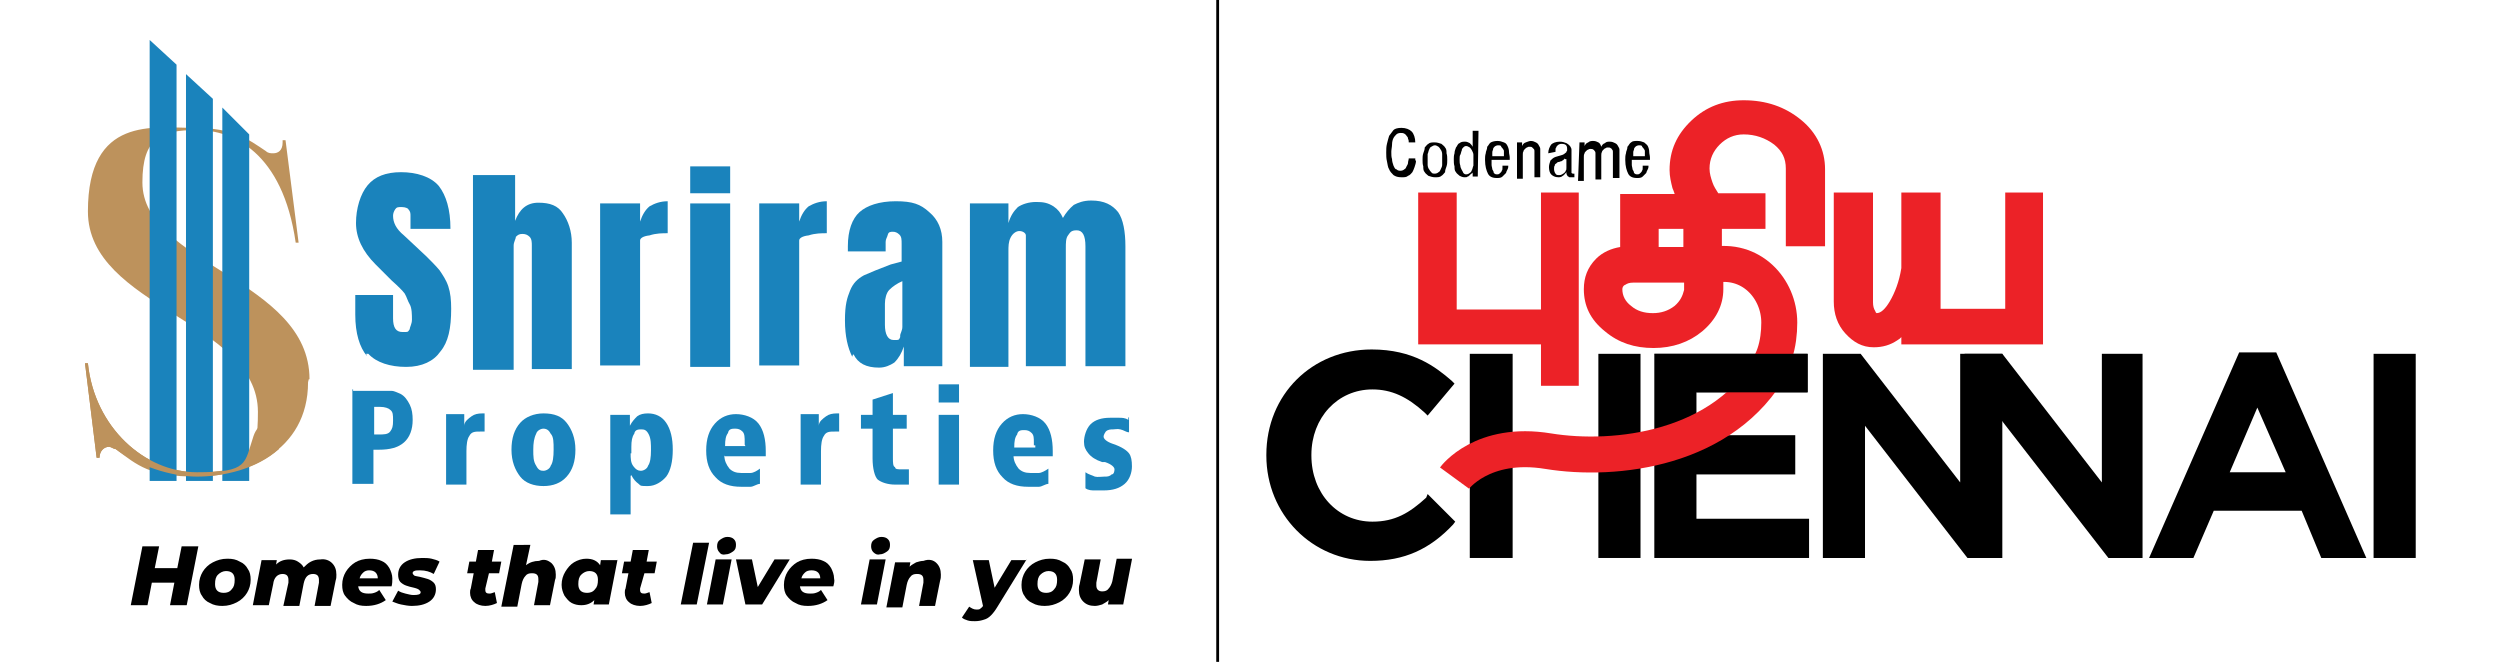 <?xml version="1.0" encoding="utf-8"?>
<!-- Generator: Adobe Illustrator 29.1.0, SVG Export Plug-In . SVG Version: 9.03 Build 55587)  -->
<svg version="1.0" id="Layer_1" xmlns="http://www.w3.org/2000/svg" xmlns:xlink="http://www.w3.org/1999/xlink" x="0px" y="0px"
	 viewBox="0 0 344.1 91.1" style="enable-background:new 0 0 344.1 91.1;" xml:space="preserve">
<style type="text/css">
	.st0{fill:none;stroke:#000000;stroke-width:0.389;stroke-miterlimit:10;}
	.st1{fill:#EC2227;}
	.st2{fill:none;stroke:#EC2227;stroke-width:4.951;stroke-miterlimit:10;}
	.st3{fill:#BD925C;}
	.st4{fill:#1A83BC;}
</style>
<g>
	<g id="Layer_11_00000117667250076529888210000009664206375518504354_">
		<line class="st0" x1="167.6" y1="0" x2="167.6" y2="91.1"/>
	</g>
	<g>
		<polygon class="st1" points="212.1,42.6 200.5,42.6 200.5,26.5 195.2,26.5 195.2,47.4 212.1,47.4 212.1,53.1 217.3,53.1 
			217.3,26.5 212.1,26.5 		"/>
		<path class="st1" d="M276,26.5v16h-8.9v-16h-5.4v10.4c-0.3,1.9-0.9,3.4-1.6,4.6c-0.6,1-1.2,1.6-1.8,1.6c0,0-0.1,0-0.2-0.3
			c-0.2-0.3-0.3-0.7-0.3-1.2V26.5h-5.4v15c0,1.7,0.5,3.2,1.6,4.4c1.1,1.2,2.3,1.9,3.9,1.9c1.2,0,2.3-0.3,3.3-1
			c0.2-0.1,0.3-0.2,0.5-0.4v1h19.5V26.5H276z"/>
		<path class="st1" d="M237,34v-2.5h6v-4.9h-6.5c-0.3-0.5-0.6-0.9-0.8-1.5c-0.2-0.6-0.4-1.2-0.4-1.9c0-1.3,0.5-2.4,1.4-3.3
			c0.9-0.9,2-1.4,3.3-1.4c1.6,0,3,0.5,4.2,1.4c1.1,0.9,1.6,1.9,1.6,3.3v10.7h5.4V23.3c0-2.6-1.1-5-3.3-6.8c-2.2-1.8-4.8-2.7-7.9-2.7
			c-2.8,0-5.2,0.9-7.2,2.8c-2,1.9-3,4.1-3,6.8c0,0.9,0.2,1.7,0.4,2.5c0.1,0.2,0.2,0.5,0.3,0.8H223V34c-1.2,0.2-2.4,0.7-3.3,1.6
			c-1.2,1.2-1.7,2.6-1.7,4.2c0,2.3,0.9,4.2,2.9,5.8c1.9,1.6,4.1,2.3,6.7,2.3c2.6,0,4.9-0.8,6.7-2.3c1.9-1.6,2.9-3.6,2.9-5.8v-0.9
			 M230.5,42.1c-0.9,0.7-1.9,1-3,1c-1.2,0-2.2-0.3-3-1c-0.8-0.6-1.2-1.4-1.2-2.3c0-0.2,0.1-0.5,0.4-0.6c0.3-0.2,0.6-0.3,1.1-0.3h7v1
			C231.6,40.7,231.3,41.4,230.5,42.1 M228.3,31.5h3.4V34h-3.4V31.5z"/>
		<path d="M196.3,68.5c-2.3,2.1-4.3,3.3-7.4,3.3c-4.8,0-8.4-3.9-8.4-9.1v-0.1c0-5.1,3.6-9,8.4-9c2.6,0,4.8,1,7.2,3.2l0.4,0.4
			l3.7-4.4l-0.4-0.4c-2.2-1.9-5.3-4.3-11-4.3c-8.2,0-14.5,6.2-14.5,14.5v0.1c0,8.1,6.3,14.5,14.3,14.5c4.7,0,8.2-1.6,11.4-5l0.3-0.4
			l-3.8-3.8L196.3,68.5z"/>
		<polygon points="220,59.9 220,48.7 225.8,48.7 225.8,76.8 220,76.8 220,65.4 		"/>
		<polygon points="208.2,65.4 208.2,76.8 202.3,76.8 202.3,48.7 208.2,48.7 208.2,59.9 		"/>
		<polygon points="233.5,65.3 247.1,65.3 247.1,59.9 233.5,59.9 233.5,54 248.8,54 248.8,48.7 227.7,48.7 227.7,76.8 249,76.8 
			249,71.4 233.5,71.4 		"/>
		<polygon points="269.8,66.4 256.1,48.7 250.9,48.7 250.9,76.8 256.7,76.8 256.7,58.6 270.8,76.8 275.6,76.8 275.6,48.7 
			269.8,48.7 		"/>
		<polygon points="289.3,66.4 275.6,48.7 270.4,48.7 275.3,57.6 290.2,76.8 294.9,76.8 294.9,48.7 289.3,48.7 		"/>
		<path d="M308.2,48.5l-12.4,28.3h6.1l2.8-6.5h12.1l2.7,6.5h6.2l-12.4-28.3H308.2z M314.6,65h-7.7l3.8-8.9L314.6,65z"/>
		<rect x="326.7" y="48.7" width="5.8" height="28.1"/>
		<path class="st2" d="M200.2,65.8c0,0,3.8-5.2,12.9-3.7c9.2,1.5,24.3-0.2,30.8-12"/>
		<path class="st2" d="M234.7,36.5h0.9c5.4-1.1,9.3,3.2,9.3,7.9c0,2.8-0.7,6.1-3,7.7"/>
		<polyline points="233.5,54 248.8,54 248.8,48.7 227.7,48.7 		"/>
		<path d="M194.9,22.1c0,0.3-0.1,0.6-0.2,0.9c-0.1,0.3-0.2,0.5-0.3,0.7c-0.2,0.2-0.3,0.4-0.6,0.5c-0.2,0.2-0.5,0.2-0.9,0.2
			c-0.5,0-0.8-0.1-1.1-0.3c-0.2-0.2-0.5-0.5-0.6-0.8c-0.2-0.3-0.2-0.7-0.3-1.1s-0.1-0.8-0.1-1.2s0-0.8,0.1-1.2
			c0.1-0.4,0.2-0.8,0.3-1.1c0.2-0.3,0.4-0.5,0.6-0.8c0.2-0.2,0.6-0.3,1.1-0.3c0.6,0,1.1,0.2,1.4,0.5c0.3,0.3,0.5,0.9,0.5,1.5h-0.9
			c0-0.2,0-0.3-0.1-0.5c0-0.2-0.1-0.3-0.2-0.4c-0.1-0.2-0.2-0.2-0.3-0.3c-0.2-0.1-0.3-0.1-0.5-0.1c-0.3,0-0.5,0.1-0.6,0.2
			s-0.3,0.3-0.4,0.5c-0.1,0.2-0.2,0.5-0.2,0.9c0,0.3-0.1,0.7-0.1,1c0,0.4,0,0.7,0.1,1c0,0.3,0.1,0.6,0.2,0.9
			c0.1,0.2,0.2,0.5,0.4,0.5c0.2,0.2,0.4,0.2,0.6,0.2c0.2,0,0.4-0.1,0.5-0.2c0.2-0.1,0.2-0.2,0.3-0.4s0.2-0.3,0.2-0.5
			s0.1-0.4,0.1-0.6h0.9V22.1z"/>
		<path d="M195.8,22c0-0.3,0-0.6,0.1-0.9c0.1-0.3,0.2-0.5,0.2-0.8c0.2-0.2,0.3-0.4,0.5-0.5c0.2-0.2,0.5-0.2,0.9-0.2
			c0.3,0,0.6,0.1,0.9,0.2c0.2,0.2,0.4,0.3,0.5,0.5c0.2,0.2,0.2,0.5,0.2,0.8c0.1,0.3,0.1,0.6,0.1,0.9c0,0.3,0,0.6-0.1,0.9
			c-0.1,0.3-0.2,0.5-0.2,0.8c-0.2,0.2-0.3,0.4-0.5,0.5c-0.2,0.2-0.5,0.2-0.9,0.2c-0.3,0-0.6-0.1-0.9-0.2c-0.2-0.2-0.4-0.3-0.5-0.5
			c-0.2-0.2-0.2-0.5-0.2-0.8C195.8,22.6,195.8,22.3,195.8,22 M197.5,23.9c0.2,0,0.4-0.1,0.5-0.2c0.2-0.1,0.2-0.2,0.3-0.4
			c0.1-0.2,0.2-0.4,0.2-0.6c0-0.2,0-0.5,0-0.8c0-0.2,0-0.5,0-0.7c0-0.2-0.1-0.5-0.2-0.6c-0.1-0.2-0.2-0.3-0.3-0.4
			c-0.2-0.1-0.3-0.2-0.5-0.2c-0.2,0-0.3,0.1-0.5,0.2c-0.2,0.1-0.2,0.2-0.3,0.4c-0.1,0.2-0.1,0.4-0.2,0.6c0,0.2,0,0.5,0,0.7
			c0,0.2,0,0.5,0,0.8c0,0.2,0.1,0.5,0.2,0.6c0.1,0.2,0.2,0.3,0.3,0.4C197.1,23.9,197.3,23.9,197.5,23.9"/>
		<path d="M203.4,24.3h-0.7v-0.6l0,0c0,0.1-0.1,0.2-0.2,0.2c-0.1,0.1-0.2,0.2-0.2,0.2c-0.1,0.1-0.2,0.2-0.3,0.2
			c-0.1,0.1-0.2,0.1-0.4,0.1c-0.3,0-0.5-0.1-0.7-0.2c-0.2-0.2-0.4-0.3-0.5-0.5c-0.2-0.2-0.2-0.5-0.2-0.8c-0.1-0.3-0.1-0.6-0.1-1
			c0-0.2,0-0.5,0.1-0.8c0-0.3,0.1-0.5,0.2-0.8c0.2-0.2,0.2-0.5,0.5-0.6c0.2-0.2,0.5-0.2,0.8-0.2c0.2,0,0.4,0.1,0.6,0.2
			c0.2,0.2,0.3,0.3,0.4,0.5l0,0V18h0.8L203.4,24.3L203.4,24.3z M200.9,22c0,0.3,0,0.5,0.1,0.8c0,0.2,0.1,0.4,0.2,0.6
			c0.1,0.2,0.2,0.3,0.2,0.4c0.1,0.1,0.2,0.2,0.4,0.2c0.2,0,0.4-0.1,0.5-0.2c0.2-0.1,0.2-0.2,0.3-0.4c0.1-0.2,0.1-0.4,0.2-0.6
			c0-0.2,0-0.5,0-0.8c0-0.2,0-0.5,0-0.7c0-0.2-0.1-0.4-0.2-0.6c-0.1-0.2-0.2-0.3-0.3-0.4c-0.2-0.1-0.3-0.2-0.5-0.2
			c-0.2,0-0.3,0.1-0.4,0.2c-0.1,0.1-0.2,0.2-0.2,0.4c-0.1,0.2-0.1,0.4-0.2,0.6C200.9,21.4,200.9,21.7,200.9,22"/>
		<path d="M205.3,22.1c0,0.2,0,0.4,0,0.6s0.1,0.4,0.1,0.6c0.1,0.2,0.2,0.3,0.2,0.5c0.2,0.2,0.3,0.2,0.5,0.2c0.2,0,0.3-0.1,0.4-0.2
			c0.1-0.1,0.2-0.2,0.2-0.3c0.1-0.1,0.1-0.2,0.1-0.4s0-0.2,0-0.3h0.8c0,0.2,0,0.3-0.1,0.5c-0.1,0.2-0.2,0.4-0.2,0.5
			c-0.2,0.2-0.3,0.3-0.5,0.5c-0.2,0.2-0.5,0.2-0.8,0.2c-0.6,0-1-0.2-1.2-0.6c-0.2-0.4-0.4-1-0.4-1.9c0-0.3,0-0.6,0.1-0.9
			c0-0.3,0.2-0.5,0.2-0.9c0.2-0.2,0.3-0.5,0.5-0.6s0.5-0.2,0.9-0.2c0.4,0,0.6,0.1,0.9,0.2s0.4,0.3,0.5,0.5c0.1,0.2,0.2,0.5,0.2,0.8
			c0,0.3,0.1,0.5,0.1,0.8v0.3h-2.5V22.1z M207,21.4v-0.2c0-0.2,0-0.2,0-0.4c0-0.2-0.1-0.2-0.2-0.4c-0.1-0.1-0.2-0.2-0.2-0.3
			c-0.1-0.1-0.2-0.1-0.4-0.1c-0.2,0-0.4,0.1-0.5,0.2c-0.1,0.1-0.2,0.2-0.2,0.4c-0.1,0.2-0.1,0.3-0.1,0.4c0,0.2,0,0.2,0,0.3v0.2H207z
			"/>
		<path d="M208.8,19.6h0.7v0.5l0,0c0.1-0.2,0.2-0.4,0.5-0.5s0.5-0.2,0.7-0.2c0.3,0,0.5,0.1,0.7,0.2s0.3,0.2,0.4,0.4
			c0.1,0.2,0.2,0.3,0.2,0.5c0,0.2,0,0.3,0,0.5v3.4h-0.8v-3.3c0-0.1,0-0.2,0-0.3c0-0.1,0-0.2-0.1-0.3c-0.1-0.1-0.2-0.2-0.2-0.2
			c-0.1-0.1-0.2-0.1-0.4-0.1c-0.1,0-0.2,0-0.3,0.1c-0.1,0-0.2,0.1-0.3,0.2s-0.2,0.2-0.2,0.3c-0.1,0.2-0.1,0.2-0.1,0.5v3.3h-0.8
			L208.8,19.6L208.8,19.6z"/>
		<path d="M213.1,21.1c0-0.5,0.2-0.9,0.4-1.2c0.2-0.2,0.6-0.4,1.2-0.4c0.4,0,0.6,0.1,0.9,0.2c0.2,0.1,0.3,0.2,0.5,0.4
			c0.1,0.2,0.2,0.3,0.2,0.5c0,0.2,0,0.3,0,0.4v2.6c0,0.1,0,0.2,0,0.2s0.1,0.1,0.2,0.1c0.1,0,0.1,0,0.1,0h0.1v0.5c0,0-0.1,0-0.2,0
			s-0.2,0-0.2,0c-0.1,0-0.2,0-0.2,0c-0.1,0-0.2,0-0.2-0.1c-0.1,0-0.2-0.1-0.2-0.2c-0.1-0.1-0.1-0.2-0.1-0.4l0,0
			c-0.2,0.2-0.3,0.4-0.5,0.5c-0.2,0.2-0.5,0.2-0.6,0.2c-0.5,0-0.8-0.2-1-0.4c-0.2-0.2-0.3-0.6-0.3-1c0-0.3,0.1-0.6,0.2-0.9
			c0.2-0.2,0.4-0.4,0.7-0.5l1-0.3c0.2-0.1,0.2-0.1,0.3-0.2s0.2-0.1,0.2-0.2s0.1-0.1,0.1-0.2c0-0.1,0-0.2,0-0.2
			c0-0.5-0.2-0.7-0.8-0.7c-0.2,0-0.4,0.1-0.5,0.2c-0.1,0.1-0.2,0.2-0.2,0.3c-0.1,0.1-0.1,0.2-0.1,0.3s0,0.2,0,0.2v0.1L213.1,21.1z
			 M215.4,21.8c-0.1,0.1-0.2,0.2-0.2,0.2c-0.1,0.1-0.2,0.1-0.3,0.2c-0.2,0-0.2,0.1-0.4,0.1c-0.1,0-0.2,0.1-0.3,0.2
			c-0.2,0.1-0.2,0.2-0.2,0.3c-0.1,0.1-0.1,0.2-0.1,0.5c0,0.2,0.1,0.5,0.2,0.6c0.1,0.2,0.3,0.2,0.5,0.2c0.2,0,0.2,0,0.4-0.1
			c0.1-0.1,0.2-0.1,0.3-0.2c0.1-0.1,0.2-0.2,0.2-0.3c0.1-0.1,0.1-0.2,0.1-0.4v-1.2H215.4z"/>
		<path d="M217.4,19.6h0.7v0.5l0,0c0.1-0.2,0.2-0.4,0.5-0.5c0.2-0.2,0.5-0.2,0.7-0.2c0.3,0,0.5,0.1,0.7,0.2c0.2,0.1,0.3,0.3,0.4,0.6
			c0.1-0.2,0.2-0.4,0.5-0.5c0.2-0.2,0.4-0.2,0.7-0.2c0.3,0,0.5,0.1,0.7,0.2c0.2,0.1,0.3,0.2,0.4,0.4c0.1,0.2,0.2,0.3,0.2,0.5
			c0,0.2,0,0.3,0,0.5v3.4H222v-3.3c0-0.1,0-0.2,0-0.3c0-0.1,0-0.2-0.1-0.3c-0.1-0.1-0.1-0.2-0.2-0.2c-0.1-0.1-0.2-0.1-0.4-0.1
			c-0.1,0-0.2,0-0.3,0.1c-0.1,0-0.2,0.1-0.3,0.2c-0.1,0.1-0.2,0.2-0.2,0.3c-0.1,0.2-0.1,0.3-0.1,0.5v3.3h-0.8v-3.3
			c0-0.1,0-0.2,0-0.3c0-0.1,0-0.2-0.1-0.3c-0.1-0.1-0.1-0.2-0.2-0.2c-0.1-0.1-0.2-0.1-0.4-0.1c-0.1,0-0.2,0-0.3,0.1
			c-0.1,0-0.2,0.1-0.3,0.2c-0.1,0.1-0.2,0.2-0.2,0.3c-0.1,0.2-0.1,0.3-0.1,0.5v3.3h-0.8L217.4,19.6L217.4,19.6z"/>
		<path d="M224.6,22.1c0,0.2,0,0.4,0,0.6s0.1,0.4,0.1,0.6c0.1,0.2,0.2,0.3,0.2,0.5c0.2,0.2,0.3,0.2,0.5,0.2c0.2,0,0.3-0.1,0.4-0.2
			c0.1-0.1,0.2-0.2,0.2-0.3c0.1-0.1,0.1-0.2,0.1-0.4s0-0.2,0-0.3h0.8c0,0.2,0,0.3-0.1,0.5c-0.1,0.2-0.2,0.4-0.2,0.5
			c-0.2,0.2-0.3,0.3-0.5,0.5c-0.2,0.2-0.5,0.2-0.8,0.2c-0.6,0-1-0.2-1.2-0.6c-0.2-0.4-0.4-1-0.4-1.9c0-0.3,0-0.6,0.1-0.9
			c0-0.3,0.2-0.5,0.2-0.9c0.2-0.2,0.3-0.5,0.5-0.6c0.2-0.2,0.5-0.2,0.9-0.2c0.4,0,0.6,0.1,0.9,0.2c0.2,0.2,0.4,0.3,0.5,0.5
			c0.1,0.2,0.2,0.5,0.2,0.8c0,0.3,0.1,0.5,0.1,0.8v0.3h-2.5V22.1z M226.4,21.4v-0.2c0-0.2,0-0.2,0-0.4c0-0.2-0.1-0.2-0.2-0.4
			c-0.1-0.1-0.2-0.2-0.2-0.3c-0.1-0.1-0.2-0.1-0.4-0.1c-0.2,0-0.4,0.1-0.5,0.2c-0.1,0.1-0.2,0.2-0.2,0.4c-0.1,0.2-0.1,0.3-0.1,0.4
			c0,0.2,0,0.2,0,0.3v0.2H226.4z"/>
	</g>
	<g>
		<g>
			<path class="st3" d="M42.4,52.6c0,9.6-8.8,13-15.3,13s-8.1-1.5-11.2-3.8c-0.3,0-0.6-0.3-0.9-0.3c-0.7,0-1.3,0.6-1.3,1.5h-0.4
				l-1.6-13h0.4c0.9,8.8,7.8,15,15,15s8.4-1.8,8.4-8.3c0-12.5-23.4-14.4-23.4-27.6s9.1-11.5,14.6-11.5s7.5,1.6,9.9,3.2
				c0.3,0.3,0.7,0.3,1,0.3c0.7,0,1.3-0.4,1.3-1.5v-0.3h0.4l1.8,14.1h-0.4c-1.8-12.5-8.7-15.5-13.6-15.5s-7.5,1-7.5,7.2
				c0,11.3,23,13.3,23,27.1h-0.1L42.4,52.6z"/>
			<g>
				<polygon class="st4" points="30.6,66.2 34.3,66.2 34.3,18.5 30.6,14.8 				"/>
				<polygon class="st4" points="25.6,66.2 29.3,66.2 29.3,13.6 25.6,10.2 				"/>
				<polygon class="st4" points="20.6,66.2 24.3,66.2 24.3,8.9 20.6,5.5 				"/>
			</g>
			<g>
				<path class="st4" d="M48.6,53.8h5.3c0.4,0,0.9,0.3,1.2,0.4c0.6,0.3,1,0.9,1.3,1.5c0.3,0.6,0.4,1.3,0.4,2.1
					c0,1.3-0.4,2.4-1.2,3.1s-1.9,1-3.5,1h-0.7v4.7h-2.9v-13h0.1V53.8z M51.5,56v3.8h0.7c0.6,0,1.2,0,1.5-0.4
					c0.3-0.4,0.4-0.7,0.4-1.5s0-1.2-0.4-1.5C53.5,56.2,53,56,52.3,56H51.5z"/>
				<path class="st4" d="M66.7,56.9v2.5h-0.6c-0.7,0-1.2,0-1.5,0.6c-0.3,0.4-0.4,1.2-0.4,2.1v4.6h-2.8v-9.7h2.5v1.6
					c0-0.6,0.6-1,1-1.3c0.4-0.3,0.9-0.4,1.5-0.4s0.3,0,0.4,0l0,0L66.7,56.9z"/>
				<path class="st4" d="M74.8,56.9c1.5,0,2.5,0.4,3.2,1.3c0.7,0.9,1.2,2.1,1.2,3.7s-0.4,2.8-1.2,3.7s-1.9,1.3-3.2,1.3
					s-2.5-0.4-3.2-1.3c-0.7-0.9-1.2-2.1-1.2-3.7s0.4-2.8,1.2-3.7C72.3,57.4,73.5,56.9,74.8,56.9z M74.8,59c-0.4,0-0.9,0.3-1,0.7
					c-0.3,0.6-0.4,1.3-0.4,2.2s0,1.6,0.4,2.2c0.3,0.6,0.6,0.7,1,0.7c0.4,0,0.9-0.3,1-0.7c0.3-0.4,0.4-1.2,0.4-2.2s0-1.8-0.4-2.2
					C75.6,59.3,75.3,59,74.8,59z"/>
				<path class="st4" d="M86.8,65.5v5.3H84V57.1h2.7v1.5c0.3-0.6,0.7-1,1-1.3c0.4-0.3,0.9-0.4,1.5-0.4c1,0,1.9,0.4,2.5,1.3
					c0.6,0.9,0.9,2.1,0.9,3.7s-0.3,2.9-0.9,3.7c-0.6,0.7-1.5,1.3-2.5,1.3c-1,0-1,0-1.3-0.3c-0.4-0.3-0.7-0.6-1-1.2l0,0L86.8,65.5z
					 M86.8,62.4c0,0.7,0,1.3,0.4,1.8c0.3,0.4,0.6,0.6,1,0.6c0.4,0,0.9-0.3,1-0.7c0.3-0.4,0.4-1.2,0.4-2.1s0-1.6-0.3-2.2
					c-0.3-0.6-0.6-0.7-1-0.7c-0.4,0-0.9,0-1,0.6c-0.3,0.4-0.4,1-0.4,1.8v0.9l0,0L86.8,62.4z"/>
				<path class="st4" d="M99.7,62.7c0,0.7,0.3,1.3,0.7,1.8c0.4,0.4,0.9,0.6,1.6,0.6h1.3c0.4,0,0.9-0.3,1.3-0.6v2.1
					c-0.4,0-0.9,0.4-1.3,0.4H102c-1.5,0-2.7-0.4-3.5-1.3c-0.9-0.9-1.3-2.1-1.3-3.7s0.4-2.8,1.2-3.7s1.8-1.3,2.9-1.3s2.4,0.4,3.1,1.3
					c0.7,0.9,1,2.2,1,3.8s0,0.3,0,0.4v0.3h-5.6l0,0L99.7,62.7z M102.5,61.2v-0.3l0,0c0-0.7,0-1.2-0.3-1.5s-0.6-0.4-1-0.4
					s-0.9,0-1,0.6c-0.3,0.4-0.4,0.9-0.4,1.8h2.9h-0.1L102.5,61.2z"/>
				<path class="st4" d="M115.5,56.9v2.5h-0.6c-0.7,0-1.2,0-1.5,0.6c-0.3,0.4-0.4,1.2-0.4,2.1v4.6h-2.8v-9.7h2.5v1.6
					c0-0.6,0.6-1,1-1.3c0.4-0.3,0.9-0.4,1.5-0.4s0.3,0,0.4,0l0,0L115.5,56.9z"/>
				<path class="st4" d="M122.9,54.3v2.8h1.9V59h-1.9v4c0,0.7,0,1.2,0.3,1.3c0,0.3,0.4,0.3,0.9,0.3h1v2.1h-1.9c-1,0-1.9-0.3-2.4-0.7
					c-0.4-0.4-0.7-1.5-0.7-2.9v-4.1h-1.6v-1.9h1.6V55l2.8-0.9l0,0L122.9,54.3z"/>
				<path class="st4" d="M129.2,52.9h2.8v2.5h-2.8V52.9z M129.2,57.1h2.8v9.6h-2.8V57.1z"/>
				<path class="st4" d="M139.5,62.7c0,0.7,0.3,1.3,0.7,1.8c0.4,0.4,0.9,0.6,1.6,0.6h1.2c0.3,0,0.9-0.3,1.3-0.6v2.1
					c-0.4,0-0.9,0.4-1.3,0.4h-1.5c-1.5,0-2.7-0.4-3.5-1.3c-0.9-0.9-1.3-2.1-1.3-3.7s0.4-2.8,1.2-3.7s1.8-1.3,2.9-1.3
					s2.4,0.4,3.1,1.3c0.7,0.9,1,2.2,1,3.8s0,0.3,0,0.4v0.3h-5.5V62.7z M142.3,61.2v-0.3l0,0c0-0.6,0-1-0.3-1.3
					c-0.3-0.3-0.6-0.4-1-0.4s-0.9,0-1,0.6c-0.3,0.4-0.4,0.9-0.4,1.8h2.9l0,0v-0.3H142.3z"/>
				<path class="st4" d="M155.4,57.4v2.1c-0.4,0-0.7-0.3-1.2-0.4c-0.4-0.1-0.7,0-1,0s-0.7,0-1,0.3c0,0-0.3,0.4-0.3,0.7
					s0.4,0.7,1.3,1c1.2,0.4,1.9,0.9,2.2,1.3c0.3,0.4,0.4,1,0.4,1.8s-0.3,1.8-1,2.4s-1.6,0.9-2.9,0.9c-1.3,0-0.7,0-1.2,0
					c-0.4,0-0.9,0-1.3-0.3v-2.2c0.4,0.3,0.9,0.4,1.3,0.6c0.4,0.1,0.9,0,1.3,0s0.7,0,1-0.3c0.3,0,0.4-0.4,0.4-0.7
					c0-0.3-0.4-0.7-1.3-1h-0.4c-0.9-0.3-1.5-0.7-1.9-1.2s-0.6-0.9-0.6-1.6s0.3-1.8,0.9-2.4c0.6-0.6,1.5-0.9,2.7-0.9h1.2
					c0.4,0,0.9,0,1.3,0.3v-0.3l0,0L155.4,57.4z"/>
			</g>
			<g>
				<path class="st4" d="M50.5,49c-1-1.2-1.6-3.1-1.6-5.7v-2.7h5.2v3.2c0,1.3,0.4,1.9,1.3,1.9c0.9,0,0.7,0,1-0.4
					c0-0.3,0.3-0.7,0.3-1.3s0-1.6-0.3-2.1s-0.4-1-0.7-1.5c-0.3-0.4-0.9-1-1.8-1.8l-2.2-2.2c-1.8-1.8-2.7-3.7-2.7-5.7s0.6-4,1.6-5.2
					c1-1.2,2.5-1.8,4.6-1.8s4.1,0.6,5.2,1.9c1,1.3,1.6,3.2,1.6,5.9h-5.5v-1.8c0-0.3,0-0.6-0.3-0.9c0-0.1-0.4-0.3-0.9-0.3
					s-0.7,0-0.9,0.3s-0.3,0.6-0.3,0.9c0,0.9,0.4,1.8,1.5,2.7l3.1,2.9c0.7,0.7,1.3,1.3,1.8,1.9c0.4,0.6,0.9,1.3,1.2,2.2
					c0.3,0.9,0.4,1.9,0.4,3.1c0,2.7-0.4,4.6-1.5,5.9c-0.9,1.3-2.5,2.1-4.7,2.1s-4.1-0.6-5.2-1.8h-0.3l0,0L50.5,49z"/>
				<path class="st4" d="M65.3,24.1h5.6v6.3c0.6-1.6,1.6-2.5,3.2-2.5s2.7,0.4,3.4,1.5c0.7,1,1.2,2.4,1.2,4v17.4h-5.5V33.8
					c0-0.4,0-0.9-0.3-1.2c-0.3-0.3-0.6-0.4-1-0.4c-0.4,0-0.6,0.1-0.9,0.4c0,0.3-0.3,0.7-0.3,1.2v17.1h-5.6V24.1H65.3z"/>
				<path class="st4" d="M82.6,28h5.5v2.5c0.3-0.9,0.7-1.6,1.3-2.1c0.7-0.4,1.5-0.7,2.5-0.7v4.4c-0.7,0-1.6,0-2.5,0.3
					c-0.9,0.1-1.3,0.4-1.3,0.7v17.2h-5.5V27.9l0,0V28z"/>
				<path class="st4" d="M95,26.6v-3.7h5.5v3.7H95z M95,50.6V28h5.5v22.5H95z"/>
				<path class="st4" d="M104.5,28h5.5v2.5c0.3-0.9,0.7-1.6,1.3-2.1c0.7-0.4,1.5-0.7,2.5-0.7v4.4c-0.7,0-1.6,0-2.5,0.3
					c-0.9,0.1-1.3,0.4-1.3,0.7v17.2h-5.5V27.9l0,0V28z"/>
				<path class="st4" d="M117.3,49.1c-0.6-1.2-1-2.8-1-5s0.3-3.1,0.7-4.1c0.4-1,1-1.6,1.9-2.1c0.9-0.4,2.1-0.9,3.7-1.5l1.5-0.4l0,0
					v-2.4c0-0.6,0-1-0.3-1.3c-0.3-0.3-0.6-0.4-0.9-0.4c-0.3,0-0.6,0-0.7,0.4c-0.1,0.4-0.3,0.6-0.3,1v1.3h-5.2v-0.7
					c0-2.2,0.6-3.8,1.6-4.7c1-0.9,2.7-1.5,5-1.5s3.4,0.4,4.6,1.5c1.2,1,1.8,2.4,1.8,4.1v17.1h-5.3v-2.7c-0.3,0.9-0.7,1.6-1.3,2.2
					c-0.6,0.4-1.3,0.7-2.1,0.7c-1.8,0-2.9-0.6-3.5-1.8h-0.1L117.3,49.1z M123.9,46.2c0-0.3,0.3-0.7,0.3-1.2v-6.3
					c-0.7,0.3-1.3,0.7-1.8,1.2c-0.4,0.4-0.6,1.2-0.6,1.9v2.9c0,1.3,0.4,2.1,1.2,2.1s0.7,0,0.9-0.4l0,0V46.2z"/>
				<path class="st4" d="M133.5,28h5.3v2.7c0.3-1,0.7-1.6,1.3-2.2c0.6-0.4,1.5-0.7,2.5-0.7s1.6,0.1,2.4,0.6c0.6,0.4,1,0.9,1.3,1.6
					c0.4-0.7,0.9-1.3,1.5-1.8c0.6-0.3,1.3-0.6,2.4-0.6c1.8,0,2.9,0.6,3.7,1.6c0.7,1,1,2.7,1,4.7v16.5h-5.5V33.9
					c0-1.5-0.4-2.2-1.2-2.2s-0.9,0.3-1.2,0.7c-0.3,0.4-0.3,1-0.3,1.8v16.2h-5.5v-18c0-0.3-0.4-0.6-0.9-0.6c-0.4,0-0.9,0.3-1.2,0.9
					c-0.3,0.6-0.3,1.2-0.3,1.9v15.9h-5.3V28l0,0L133.5,28z"/>
			</g>
			<path class="st3" d="M38.4,61.8c-3.1,2.8-7.7,3.8-11.3,3.8s-8.1-1.5-11.2-3.8c-0.3,0-0.6-0.3-0.9-0.3c-0.7,0-1.3,0.6-1.3,1.5
				h-0.4l-1.6-13h0.4c0.9,8.8,7.8,15,15,15s6.5-1.2,7.8-5c1.3-3.8,5.9-0.4,3.5,1.6l0,0L38.4,61.8z"/>
		</g>
		<g>
			<path d="M27.3,75.2l-1.6,8.1h-2.3l0.6-3.1h-3.1l-0.6,3.1H18l1.6-8.1h2.3l-0.6,3h3.1l0.6-3H27.3z"/>
			<path d="M28.9,83c-0.5-0.2-0.9-0.6-1.1-1c-0.3-0.4-0.4-0.9-0.4-1.5c0-0.7,0.2-1.3,0.5-1.8c0.3-0.5,0.8-1,1.4-1.3
				c0.6-0.3,1.2-0.5,2-0.5c0.7,0,1.2,0.1,1.7,0.4c0.5,0.2,0.9,0.6,1.1,1c0.3,0.4,0.4,0.9,0.4,1.5c0,0.7-0.2,1.3-0.5,1.8
				s-0.8,1-1.4,1.3c-0.6,0.3-1.2,0.5-2,0.5C30,83.4,29.4,83.3,28.9,83z M31.9,81.1c0.3-0.3,0.4-0.7,0.4-1.3c0-0.4-0.1-0.7-0.3-0.9
				c-0.2-0.2-0.5-0.3-0.9-0.3c-0.4,0-0.8,0.2-1.1,0.5s-0.4,0.7-0.4,1.3c0,0.4,0.1,0.7,0.3,0.9s0.5,0.3,0.9,0.3
				C31.2,81.6,31.6,81.5,31.9,81.1z"/>
			<path d="M45.7,77.5c0.4,0.4,0.6,0.9,0.6,1.6c0,0.3,0,0.5-0.1,0.8l-0.7,3.5h-2.2l0.6-3.2c0-0.1,0-0.3,0-0.4c0-0.3-0.1-0.5-0.2-0.6
				c-0.1-0.1-0.3-0.2-0.6-0.2c-0.7,0-1.1,0.4-1.3,1.3l-0.6,3.1h-2.2l0.7-3.2c0-0.1,0-0.3,0-0.4c0-0.3-0.1-0.5-0.2-0.6
				c-0.1-0.1-0.3-0.2-0.6-0.2c-0.7,0-1.2,0.5-1.3,1.4L37,83.3h-2.2l1.2-6.2h2.1L38,77.7c0.5-0.5,1.1-0.7,1.9-0.7
				c0.4,0,0.8,0.1,1.1,0.3c0.3,0.2,0.6,0.4,0.8,0.8c0.3-0.3,0.6-0.6,1-0.8s0.8-0.3,1.3-0.3C44.7,76.9,45.3,77.1,45.7,77.5z"/>
			<path d="M53.9,80.7h-4.6c0.1,0.7,0.5,1,1.4,1c0.3,0,0.5,0,0.8-0.1c0.3-0.1,0.5-0.2,0.7-0.4l0.9,1.4c-0.7,0.5-1.6,0.8-2.7,0.8
				c-0.7,0-1.2-0.1-1.7-0.4c-0.5-0.2-0.9-0.6-1.2-1s-0.4-0.9-0.4-1.5c0-0.7,0.2-1.3,0.5-1.8c0.3-0.5,0.8-1,1.3-1.3s1.2-0.5,2-0.5
				c0.6,0,1.2,0.1,1.6,0.3c0.5,0.2,0.8,0.5,1.1,1c0.2,0.4,0.4,0.9,0.4,1.4C54,80,54,80.3,53.9,80.7z M50,78.8
				c-0.2,0.2-0.4,0.4-0.5,0.8H52c0-0.3-0.1-0.6-0.3-0.8c-0.2-0.2-0.5-0.3-0.9-0.3C50.5,78.5,50.2,78.6,50,78.8z"/>
			<path d="M55.2,83.2c-0.5-0.1-0.9-0.3-1.2-0.4l0.8-1.5c0.3,0.2,0.6,0.3,1,0.4s0.8,0.2,1.1,0.2c0.7,0,1-0.1,1-0.4
				c0-0.1-0.1-0.2-0.2-0.3S57.4,81,57,80.9c-0.5-0.1-0.8-0.2-1.1-0.3c-0.3-0.1-0.6-0.3-0.8-0.5c-0.2-0.2-0.3-0.6-0.3-1
				c0-0.7,0.3-1.3,0.9-1.7c0.6-0.4,1.4-0.6,2.4-0.6c0.4,0,0.9,0,1.3,0.1c0.4,0.1,0.8,0.2,1.1,0.4L59.7,79c-0.5-0.3-1.1-0.5-1.9-0.5
				c-0.3,0-0.6,0-0.8,0.1c-0.2,0.1-0.2,0.2-0.2,0.3c0,0.1,0.1,0.2,0.2,0.3s0.4,0.1,0.8,0.2c0.4,0.1,0.8,0.2,1.1,0.3
				c0.3,0.1,0.6,0.3,0.8,0.5c0.2,0.2,0.3,0.5,0.3,0.9c0,0.7-0.3,1.3-0.9,1.7c-0.6,0.4-1.4,0.6-2.4,0.6
				C56.2,83.4,55.7,83.3,55.2,83.2z"/>
			<path d="M66.8,81c0,0.1,0,0.2,0,0.2c0,0.4,0.2,0.5,0.6,0.5c0.2,0,0.4-0.1,0.7-0.2l0.3,1.5c-0.4,0.2-1,0.4-1.6,0.4
				c-0.6,0-1.2-0.2-1.5-0.5c-0.4-0.3-0.6-0.8-0.6-1.3c0-0.2,0-0.4,0.1-0.6l0.4-2.1h-0.9l0.3-1.6h0.9l0.3-1.6h2.2l-0.3,1.6H69
				l-0.3,1.6h-1.4L66.8,81z"/>
			<path d="M75.9,77.5c0.4,0.4,0.6,0.9,0.6,1.6c0,0.3,0,0.5-0.1,0.7l-0.7,3.5h-2.2l0.6-3.2c0-0.1,0-0.3,0-0.4c0-0.6-0.3-0.8-0.9-0.8
				c-0.4,0-0.7,0.1-0.9,0.4c-0.2,0.2-0.4,0.6-0.5,1.1l-0.6,3.1h-2.2l1.7-8.5H73l-0.6,2.8c0.5-0.4,1.1-0.6,1.8-0.6
				C74.9,76.9,75.4,77.1,75.9,77.5z"/>
			<path d="M85,77l-1.2,6.2h-2.1l0.1-0.6c-0.5,0.5-1.1,0.7-1.8,0.7c-0.5,0-0.9-0.1-1.3-0.3c-0.4-0.2-0.7-0.6-1-1
				c-0.2-0.4-0.4-0.9-0.4-1.5c0-0.7,0.2-1.3,0.5-1.8c0.3-0.5,0.7-1,1.2-1.3s1.1-0.5,1.7-0.5c0.9,0,1.5,0.3,1.9,0.9l0.1-0.7H85z
				 M81.9,81.1c0.3-0.3,0.4-0.7,0.4-1.3c0-0.4-0.1-0.7-0.3-0.9s-0.5-0.3-0.9-0.3c-0.4,0-0.8,0.2-1.1,0.5s-0.4,0.7-0.4,1.3
				c0,0.4,0.1,0.7,0.3,0.9s0.5,0.3,0.9,0.3C81.2,81.6,81.6,81.5,81.9,81.1z"/>
			<path d="M88.1,81c0,0.1,0,0.2,0,0.2c0,0.4,0.2,0.5,0.6,0.5c0.2,0,0.4-0.1,0.7-0.2l0.3,1.5c-0.4,0.2-1,0.4-1.6,0.4
				c-0.6,0-1.2-0.2-1.5-0.5c-0.4-0.3-0.6-0.8-0.6-1.3c0-0.2,0-0.4,0.1-0.6l0.4-2.1h-0.9l0.3-1.6h0.9l0.3-1.6h2.2l-0.3,1.6h1.4
				l-0.3,1.6h-1.4L88.1,81z"/>
			<path d="M95.4,74.7h2.2l-1.7,8.5h-2.2L95.4,74.7z"/>
			<path d="M98.5,77h2.2l-1.2,6.2h-2.2L98.5,77z M99,76c-0.2-0.2-0.3-0.5-0.3-0.8c0-0.4,0.1-0.7,0.4-0.9c0.3-0.2,0.6-0.4,1-0.4
				c0.4,0,0.7,0.1,0.9,0.3c0.2,0.2,0.3,0.4,0.3,0.8c0,0.4-0.1,0.7-0.4,0.9c-0.3,0.2-0.6,0.4-1,0.4C99.5,76.4,99.2,76.3,99,76z"/>
			<path d="M108.7,77l-3.8,6.2h-2.3l-1.3-6.2h2.2l0.8,3.8l2.3-3.8H108.7z"/>
			<path d="M114.7,80.7h-4.6c0.1,0.7,0.5,1,1.4,1c0.3,0,0.5,0,0.8-0.1c0.3-0.1,0.5-0.2,0.7-0.4l0.9,1.4c-0.7,0.5-1.6,0.8-2.7,0.8
				c-0.7,0-1.2-0.1-1.7-0.4c-0.5-0.2-0.9-0.6-1.2-1s-0.4-0.9-0.4-1.5c0-0.7,0.2-1.3,0.5-1.8c0.3-0.5,0.8-1,1.3-1.3s1.2-0.5,2-0.5
				c0.6,0,1.2,0.1,1.6,0.3c0.5,0.2,0.8,0.5,1.1,1c0.2,0.4,0.4,0.9,0.4,1.4C114.9,80,114.8,80.3,114.7,80.7z M110.8,78.8
				c-0.2,0.2-0.4,0.4-0.5,0.8h2.6c0-0.3-0.1-0.6-0.3-0.8c-0.2-0.2-0.5-0.3-0.9-0.3C111.3,78.5,111,78.6,110.8,78.8z"/>
			<path d="M119.7,77h2.2l-1.2,6.2h-2.2L119.7,77z M120.2,76c-0.2-0.2-0.3-0.5-0.3-0.8c0-0.4,0.1-0.7,0.4-0.9c0.3-0.2,0.6-0.4,1-0.4
				c0.4,0,0.7,0.1,0.9,0.3c0.2,0.2,0.3,0.4,0.3,0.8c0,0.4-0.1,0.7-0.4,0.9c-0.3,0.2-0.6,0.4-1,0.4C120.8,76.4,120.5,76.3,120.2,76z"
				/>
			<path d="M128.9,77.5c0.4,0.4,0.6,0.9,0.6,1.6c0,0.3,0,0.5-0.1,0.8l-0.7,3.5h-2.2l0.6-3.2c0-0.1,0-0.3,0-0.4
				c0-0.6-0.3-0.8-0.9-0.8c-0.4,0-0.7,0.1-0.9,0.4c-0.2,0.2-0.4,0.6-0.5,1.1l-0.6,3.1h-2.2l1.2-6.2h2.1l-0.1,0.6
				c0.3-0.3,0.6-0.4,0.9-0.6c0.3-0.1,0.7-0.2,1-0.2C127.9,76.9,128.5,77.1,128.9,77.5z"/>
			<path d="M141.3,77l-4,6.5c-0.3,0.5-0.6,0.9-0.9,1.2c-0.3,0.3-0.6,0.5-1,0.6c-0.3,0.1-0.7,0.2-1.2,0.2c-0.3,0-0.7,0-1-0.1
				s-0.6-0.2-0.8-0.4l1-1.5c0.3,0.2,0.6,0.4,1,0.4c0.2,0,0.4,0,0.5-0.1c0.1-0.1,0.3-0.2,0.4-0.4l-1.4-6.3h2.2l0.8,3.8l2.3-3.8H141.3
				z"/>
			<path d="M142.1,83c-0.5-0.2-0.9-0.6-1.1-1c-0.3-0.4-0.4-0.9-0.4-1.5c0-0.7,0.2-1.3,0.5-1.8c0.3-0.5,0.8-1,1.4-1.3
				c0.6-0.3,1.2-0.5,2-0.5c0.7,0,1.2,0.1,1.7,0.4c0.5,0.2,0.9,0.6,1.1,1c0.3,0.4,0.4,0.9,0.4,1.5c0,0.7-0.2,1.3-0.5,1.8
				s-0.8,1-1.4,1.3c-0.6,0.3-1.2,0.5-2,0.5C143.2,83.4,142.6,83.3,142.1,83z M145.1,81.1c0.3-0.3,0.4-0.7,0.4-1.3
				c0-0.4-0.1-0.7-0.3-0.9s-0.5-0.3-0.9-0.3c-0.4,0-0.8,0.2-1.1,0.5s-0.4,0.7-0.4,1.3c0,0.4,0.1,0.7,0.3,0.9s0.5,0.3,0.9,0.3
				C144.4,81.6,144.8,81.5,145.1,81.1z"/>
			<path d="M155.8,77l-1.2,6.2h-2.1l0.1-0.6c-0.3,0.3-0.6,0.4-0.9,0.6c-0.3,0.1-0.7,0.2-1,0.2c-0.7,0-1.2-0.2-1.6-0.6
				c-0.4-0.4-0.6-0.9-0.6-1.6c0-0.3,0-0.5,0.1-0.8l0.7-3.4h2.2l-0.6,3.2c0,0.1,0,0.3,0,0.4c0,0.5,0.3,0.8,0.8,0.8
				c0.4,0,0.7-0.1,0.9-0.4c0.2-0.2,0.4-0.6,0.5-1l0.6-3.1H155.8z"/>
		</g>
	</g>
</g>
</svg>
